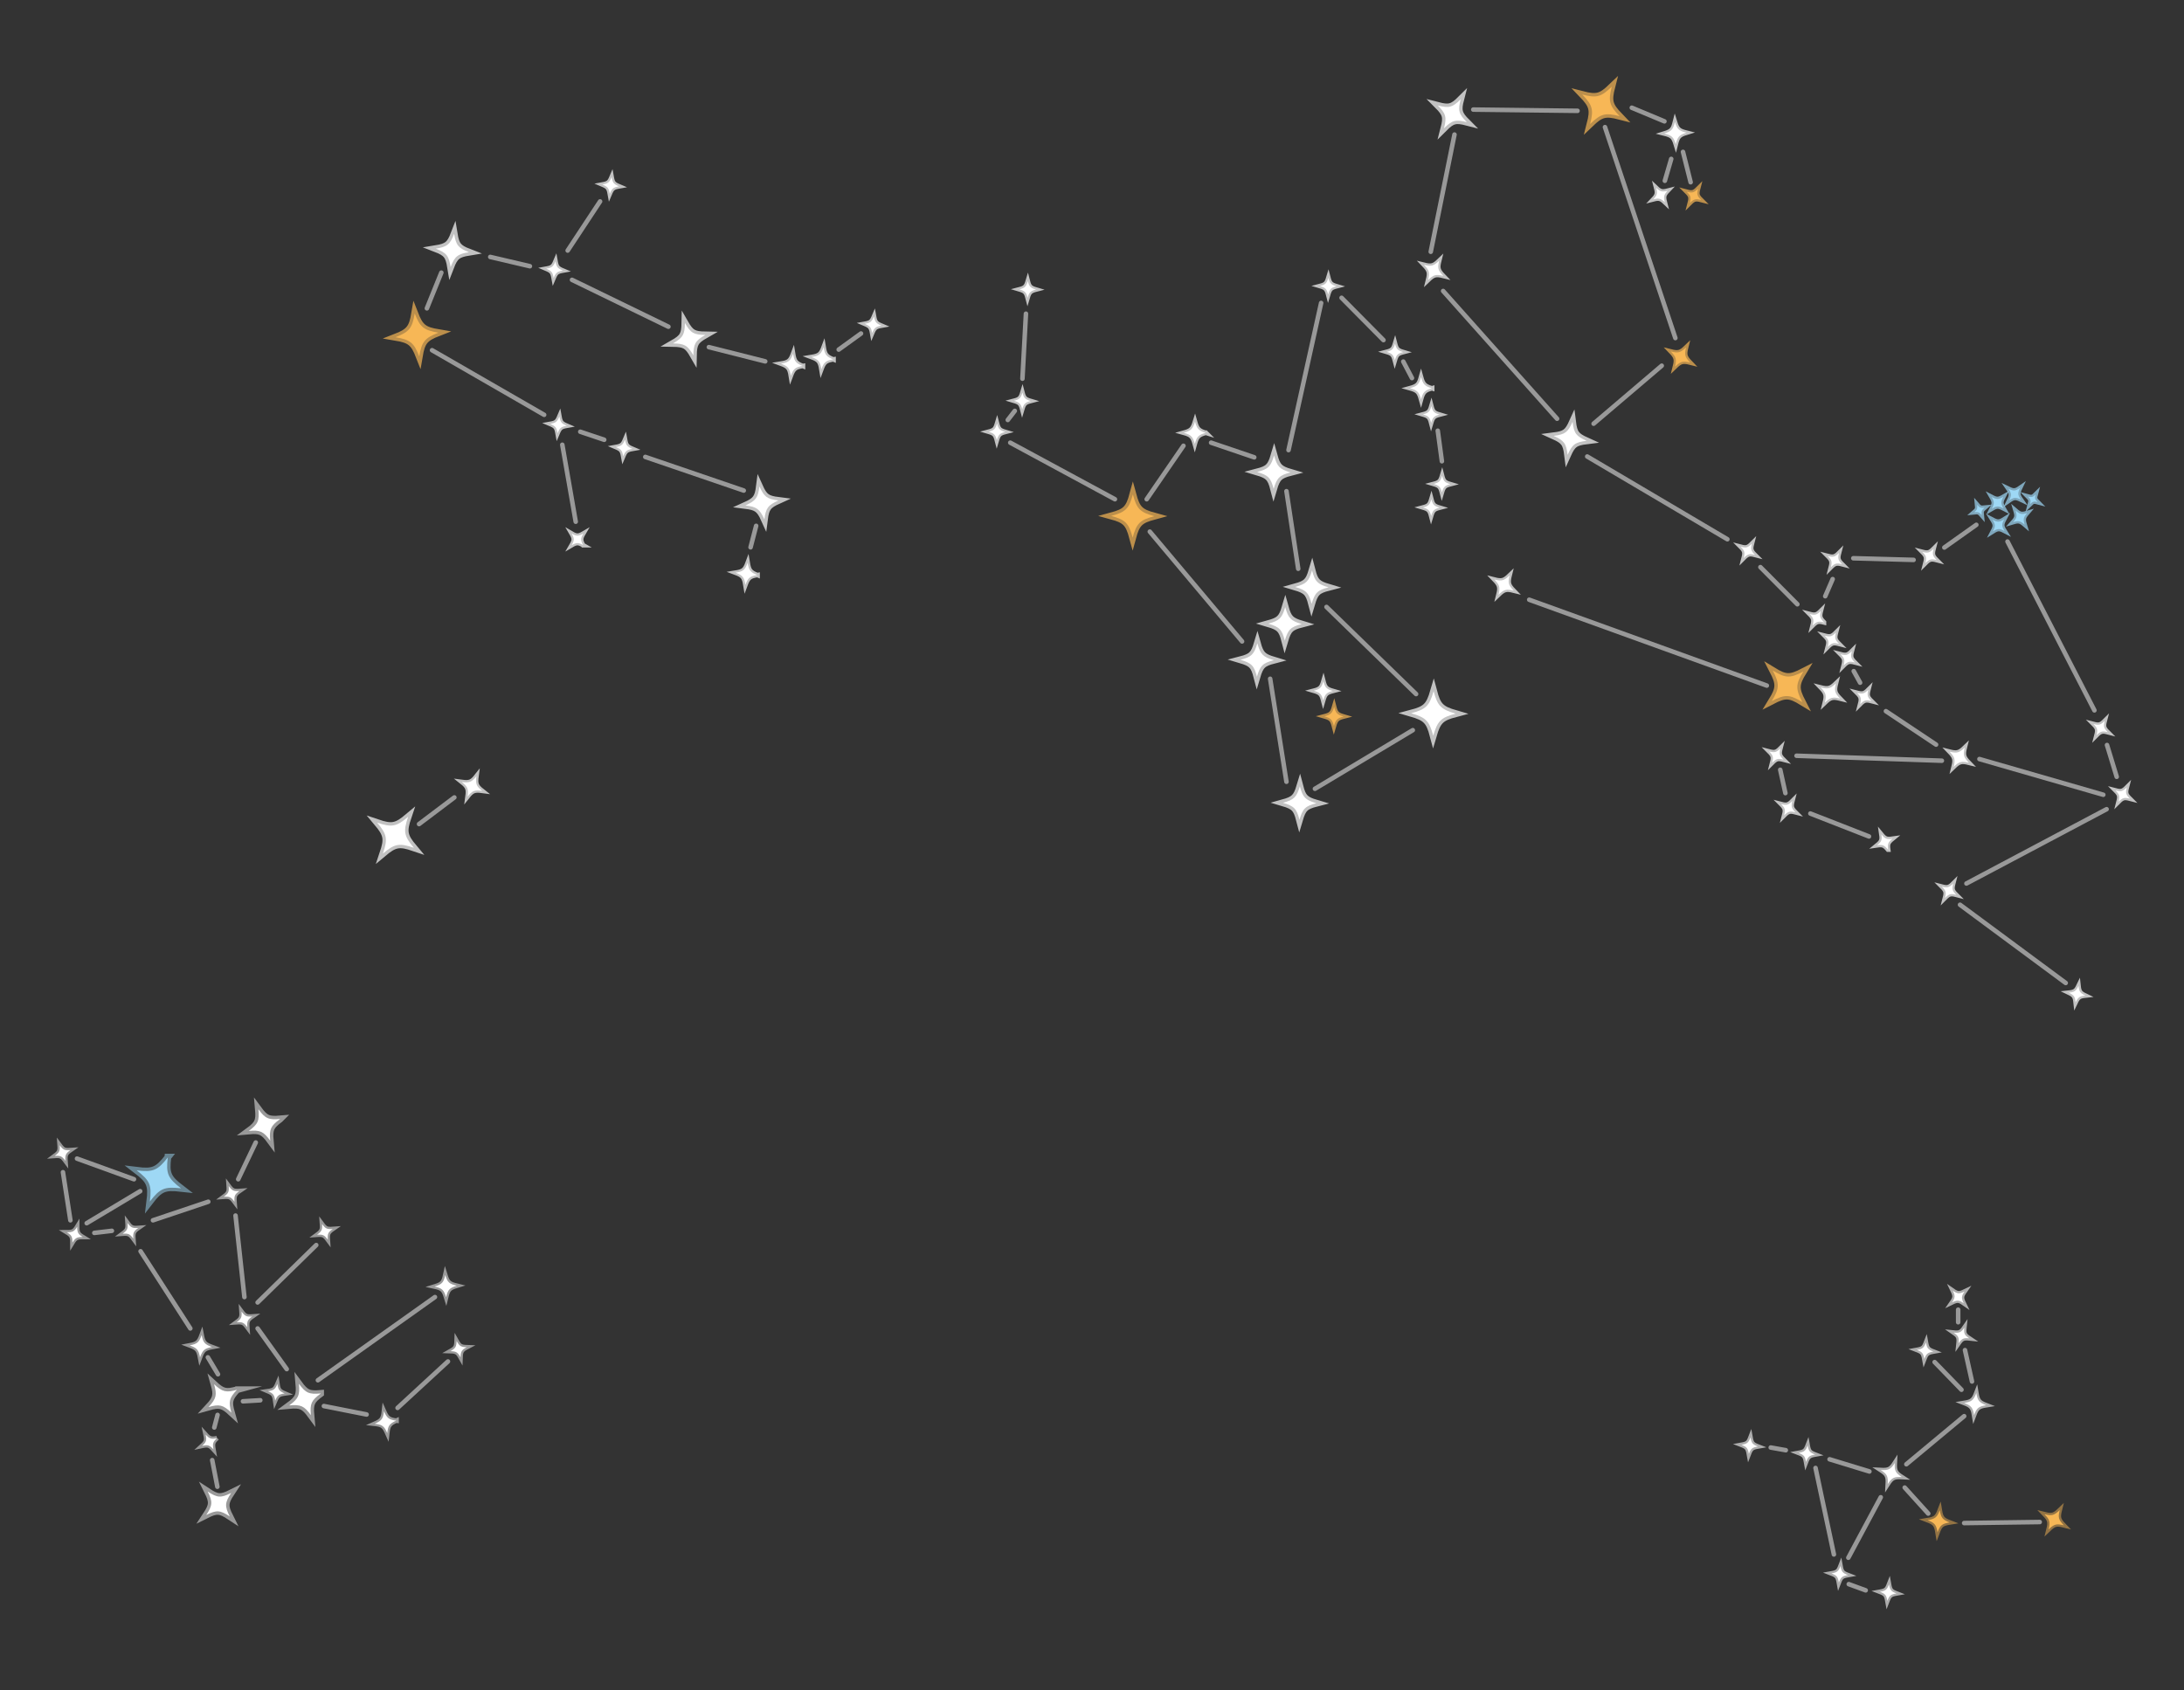 <?xml version="1.0" encoding="UTF-8"?>
<svg id="_レイヤー_1" xmlns="http://www.w3.org/2000/svg" version="1.1" viewBox="0 0 1058 819">
  <rect x="0" y="0" width="1058" height="819" fill="#333333" stroke="none"/>
  <!-- Generator: Adobe Illustrator 29.5.1, SVG Export Plug-In . SVG Version: 2.1.0 Build 141)  -->
  <defs>
    <style>
      .st0, .st1, .st2, .st3, .st4, .st5, .st6, .st7, .st8, .st9, .st10 {
        fill: none;
      }

      .st0, .st1, .st2, .st7, .st8, .st10 {
        stroke: #fff;
      }

      .st0, .st1, .st3, .st6, .st8 {
        opacity: .5;
      }

      .st0, .st2, .st3, .st4, .st5, .st6, .st7, .st8, .st9, .st10 {
        stroke-miterlimit: 10;
      }

      .st0, .st3, .st5, .st10 {
        stroke-width: 3.3px;
      }

      .st1 {
        stroke-linecap: round;
        stroke-linejoin: round;
      }

      .st1, .st9 {
        stroke-width: 2.2px;
      }

      .st2 {
        opacity: .6;
      }

      .st2, .st4, .st6, .st7, .st8 {
        stroke-width: 2.2px;
      }

      .st3, .st9 {
        stroke: #9ed8f5;
      }

      .st4, .st5, .st6 {
        stroke: #f7b756;
      }

      .st4, .st5, .st7, .st9, .st10 {
        opacity: .7;
      }

      .st11 {
        fill: #fff;
      }

      .st12 {
        fill: #f7b756;
      }

      .st13 {
        fill: #9ed8f5;
      }
    </style>
  </defs>
  <g>
    <g>
      <path class="st5" d="M559.2,250.1c-7,1.9-8.6,3.4-10.5,10.4-1.9-7-3.4-8.6-10.4-10.5,7-1.9,8.6-3.4,10.5-10.4,1.9,7,3.4,8.6,10.4,10.5Z"/>
      <path class="st12" d="M559.2,250.1c-7,1.9-8.6,3.4-10.5,10.4-1.9-7-3.4-8.6-10.4-10.5,7-1.9,8.6-3.4,10.5-10.4,1.9,7,3.4,8.6,10.4,10.5Z"/>
    </g>
    <g>
      <path class="st10" d="M705.2,345.8c-7.2,1.9-8.8,3.5-10.9,10.7-1.9-7.2-3.5-8.8-10.7-10.9,7.2-1.9,8.8-3.5,10.9-10.7,1.9,7.2,3.5,8.8,10.7,10.9Z"/>
      <path class="st11" d="M705.2,345.8c-7.2,1.9-8.8,3.5-10.9,10.7-1.9-7.2-3.5-8.8-10.7-10.9,7.2-1.9,8.8-3.5,10.9-10.7,1.9,7.2,3.5,8.8,10.7,10.9Z"/>
    </g>
    <g>
      <path class="st10" d="M625.2,228.9c-5.4,1.4-6.6,2.6-8.2,8-1.4-5.4-2.6-6.6-8-8.2,5.4-1.4,6.6-2.6,8.2-8,1.5,5.4,2.6,6.6,8,8.2Z"/>
      <path class="st11" d="M625.2,228.9c-5.4,1.4-6.6,2.6-8.2,8-1.4-5.4-2.6-6.6-8-8.2,5.4-1.4,6.6-2.6,8.2-8,1.5,5.4,2.6,6.6,8,8.2Z"/>
    </g>
    <g>
      <path class="st10" d="M617.1,319.9c-5.4,1.4-6.6,2.6-8.2,8-1.4-5.4-2.6-6.6-8-8.2,5.4-1.4,6.6-2.6,8.2-8,1.5,5.4,2.7,6.6,8,8.2Z"/>
      <path class="st11" d="M617.1,319.9c-5.4,1.4-6.6,2.6-8.2,8-1.4-5.4-2.6-6.6-8-8.2,5.4-1.4,6.6-2.6,8.2-8,1.5,5.4,2.7,6.6,8,8.2Z"/>
    </g>
    <g>
      <path class="st10" d="M637.7,389.2c-5.4,1.4-6.6,2.6-8.2,8-1.4-5.4-2.6-6.6-8-8.2,5.4-1.5,6.6-2.7,8.2-8,1.4,5.4,2.6,6.6,8,8.2Z"/>
      <path class="st11" d="M637.7,389.2c-5.4,1.4-6.6,2.6-8.2,8-1.4-5.4-2.6-6.6-8-8.2,5.4-1.5,6.6-2.7,8.2-8,1.4,5.4,2.6,6.6,8,8.2Z"/>
    </g>
    <g>
      <path class="st10" d="M630.6,302.4c-5.4,1.4-6.6,2.6-8.2,8-1.4-5.4-2.6-6.6-8-8.2,5.4-1.5,6.6-2.6,8.2-8,1.5,5.4,2.7,6.6,8,8.2Z"/>
      <path class="st11" d="M630.6,302.4c-5.4,1.4-6.6,2.6-8.2,8-1.4-5.4-2.6-6.6-8-8.2,5.4-1.5,6.6-2.6,8.2-8,1.5,5.4,2.7,6.6,8,8.2Z"/>
    </g>
    <g>
      <path class="st10" d="M643.6,284.6c-5.4,1.4-6.6,2.6-8.2,8-1.4-5.4-2.6-6.6-8-8.2,5.4-1.5,6.6-2.6,8.2-8,1.4,5.4,2.6,6.6,8,8.2Z"/>
      <path class="st11" d="M643.6,284.6c-5.4,1.4-6.6,2.6-8.2,8-1.4-5.4-2.6-6.6-8-8.2,5.4-1.5,6.6-2.6,8.2-8,1.4,5.4,2.6,6.6,8,8.2Z"/>
    </g>
    <g>
      <path class="st4" d="M650.9,347.2c-3.1.8-3.8,1.5-4.7,4.6-.8-3.1-1.5-3.8-4.6-4.7,3.1-.8,3.8-1.5,4.7-4.6.8,3.1,1.5,3.8,4.6,4.7Z"/>
      <path class="st12" d="M650.9,347.2c-3.1.8-3.8,1.5-4.7,4.6-.8-3.1-1.5-3.8-4.6-4.7,3.1-.8,3.8-1.5,4.7-4.6.8,3.1,1.5,3.8,4.6,4.7Z"/>
    </g>
    <g>
      <path class="st7" d="M645.7,334.8c-3.1.8-3.8,1.5-4.7,4.6-.8-3.1-1.5-3.8-4.6-4.7,3.1-.8,3.8-1.5,4.7-4.6.8,3.1,1.5,3.8,4.6,4.7Z"/>
      <path class="st11" d="M645.7,334.8c-3.1.8-3.8,1.5-4.7,4.6-.8-3.1-1.5-3.8-4.6-4.7,3.1-.8,3.8-1.5,4.7-4.6.8,3.1,1.5,3.8,4.6,4.7Z"/>
    </g>
    <g>
      <path class="st7" d="M584.2,209.7c-3.6,1-4.4,1.8-5.4,5.4-1-3.6-1.8-4.4-5.4-5.4,3.6-1,4.4-1.8,5.5-5.4,1,3.6,1.8,4.4,5.4,5.5Z"/>
      <path class="st11" d="M584.2,209.7c-3.6,1-4.4,1.8-5.4,5.4-1-3.6-1.8-4.4-5.4-5.4,3.6-1,4.4-1.8,5.5-5.4,1,3.6,1.8,4.4,5.4,5.5Z"/>
    </g>
    <g>
      <path class="st7" d="M679.8,170.6c-2.7.7-3.3,1.3-4.1,4-.7-2.7-1.3-3.3-4-4.1,2.7-.7,3.3-1.3,4.1-4,.7,2.7,1.3,3.3,4,4.1Z"/>
      <path class="st11" d="M679.8,170.6c-2.7.7-3.3,1.3-4.1,4-.7-2.7-1.3-3.3-4-4.1,2.7-.7,3.3-1.3,4.1-4,.7,2.7,1.3,3.3,4,4.1Z"/>
    </g>
    <g>
      <path class="st7" d="M647.5,138.7c-2.7.7-3.3,1.3-4.1,4-.7-2.7-1.3-3.3-4-4.1,2.7-.7,3.3-1.3,4.1-4,.7,2.7,1.3,3.3,4,4.1Z"/>
      <path class="st11" d="M647.5,138.7c-2.7.7-3.3,1.3-4.1,4-.7-2.7-1.3-3.3-4-4.1,2.7-.7,3.3-1.3,4.1-4,.7,2.7,1.3,3.3,4,4.1Z"/>
    </g>
    <g>
      <path class="st7" d="M487,209.3c-2.7.7-3.3,1.3-4.1,4-.7-2.7-1.3-3.3-4-4.1,2.7-.7,3.3-1.3,4.1-4,.7,2.7,1.3,3.3,4,4.1Z"/>
      <path class="st11" d="M487,209.3c-2.7.7-3.3,1.3-4.1,4-.7-2.7-1.3-3.3-4-4.1,2.7-.7,3.3-1.3,4.1-4,.7,2.7,1.3,3.3,4,4.1Z"/>
    </g>
    <g>
      <path class="st7" d="M499.3,194.3c-2.7.7-3.3,1.3-4.1,4-.7-2.7-1.3-3.3-4-4.1,2.7-.7,3.3-1.3,4.1-4,.7,2.7,1.3,3.3,4,4.1Z"/>
      <path class="st11" d="M499.3,194.3c-2.7.7-3.3,1.3-4.1,4-.7-2.7-1.3-3.3-4-4.1,2.7-.7,3.3-1.3,4.1-4,.7,2.7,1.3,3.3,4,4.1Z"/>
    </g>
    <g>
      <path class="st7" d="M501.9,140.3c-2.7.7-3.3,1.3-4.1,4-.7-2.7-1.3-3.3-4-4.1,2.7-.7,3.3-1.3,4.1-4,.7,2.7,1.3,3.3,4,4.1Z"/>
      <path class="st11" d="M501.9,140.3c-2.7.7-3.3,1.3-4.1,4-.7-2.7-1.3-3.3-4-4.1,2.7-.7,3.3-1.3,4.1-4,.7,2.7,1.3,3.3,4,4.1Z"/>
    </g>
    <g>
      <path class="st7" d="M693.8,188.1c-3.6,1-4.4,1.8-5.4,5.4-1-3.6-1.8-4.4-5.4-5.4,3.6-1,4.4-1.8,5.4-5.4,1,3.6,1.8,4.4,5.4,5.5Z"/>
      <path class="st11" d="M693.8,188.1c-3.6,1-4.4,1.8-5.4,5.4-1-3.6-1.8-4.4-5.4-5.4,3.6-1,4.4-1.8,5.4-5.4,1,3.6,1.8,4.4,5.4,5.5Z"/>
    </g>
    <g>
      <path class="st7" d="M697.4,200.9c-2.7.7-3.3,1.3-4.1,4-.7-2.7-1.3-3.3-4-4.1,2.7-.7,3.3-1.3,4.1-4,.7,2.7,1.3,3.3,4,4.1Z"/>
      <path class="st11" d="M697.4,200.9c-2.7.7-3.3,1.3-4.1,4-.7-2.7-1.3-3.3-4-4.1,2.7-.7,3.3-1.3,4.1-4,.7,2.7,1.3,3.3,4,4.1Z"/>
    </g>
    <g>
      <path class="st7" d="M702.6,234.6c-2.7.7-3.3,1.3-4.1,4-.7-2.7-1.3-3.3-4-4.1,2.7-.7,3.3-1.3,4.1-4,.7,2.7,1.3,3.3,4,4.1Z"/>
      <path class="st11" d="M702.6,234.6c-2.7.7-3.3,1.3-4.1,4-.7-2.7-1.3-3.3-4-4.1,2.7-.7,3.3-1.3,4.1-4,.7,2.7,1.3,3.3,4,4.1Z"/>
    </g>
    <g>
      <path class="st7" d="M697.4,246c-2.7.7-3.3,1.3-4.1,4-.7-2.7-1.3-3.3-4-4.1,2.7-.7,3.3-1.3,4.1-4,.7,2.7,1.3,3.3,4,4.1Z"/>
      <path class="st11" d="M697.4,246c-2.7.7-3.3,1.3-4.1,4-.7-2.7-1.3-3.3-4-4.1,2.7-.7,3.3-1.3,4.1-4,.7,2.7,1.3,3.3,4,4.1Z"/>
    </g>
    <line class="st1" x1="557" y1="257.6" x2="601.7" y2="310.8"/>
    <line class="st1" x1="555.5" y1="241.9" x2="573.3" y2="216"/>
    <line class="st1" x1="586.7" y1="214.5" x2="607.6" y2="221.6"/>
    <line class="st1" x1="623.2" y1="238" x2="628.9" y2="275.6"/>
    <line class="st1" x1="615.3" y1="328.9" x2="623.2" y2="378.8"/>
    <line class="st1" x1="637" y1="382.2" x2="684.4" y2="353.8"/>
    <line class="st1" x1="686" y1="336.3" x2="642.6" y2="294.1"/>
    <line class="st1" x1="540.1" y1="241.9" x2="489.4" y2="214.5"/>
    <line class="st1" x1="495.3" y1="183.5" x2="497" y2="152"/>
    <line class="st1" x1="488.2" y1="203.5" x2="491.6" y2="199.1"/>
    <line class="st1" x1="624.2" y1="218.1" x2="640" y2="146.8"/>
    <line class="st1" x1="649.9" y1="144.3" x2="670.2" y2="164.8"/>
    <line class="st1" x1="679.8" y1="175.2" x2="684" y2="183.2"/>
    <line class="st1" x1="696.5" y1="208.7" x2="698.5" y2="223.5"/>
  </g>
  <g>
    <g>
      <path class="st10" d="M200.5,410.8c-7.1-2.4-9.3-2-15,2.8,2.4-7.1,2-9.3-2.8-15,7.1,2.4,9.3,2,15-2.8-2.4,7.1-2,9.3,2.8,15Z"/>
      <path class="st11" d="M200.5,410.8c-7.1-2.4-9.3-2-15,2.8,2.4-7.1,2-9.3-2.8-15,7.1,2.4,9.3,2,15-2.8-2.4,7.1-2,9.3,2.8,15Z"/>
    </g>
    <g>
      <path class="st7" d="M233.6,383.2c-3.7-.5-4.8-.1-7.1,2.8.5-3.7.1-4.8-2.8-7.1,3.7.5,4.8.1,7.1-2.8-.5,3.7-.1,4.8,2.8,7.1Z"/>
      <path class="st11" d="M233.6,383.2c-3.7-.5-4.8-.1-7.1,2.8.5-3.7.1-4.8-2.8-7.1,3.7.5,4.8.1,7.1-2.8-.5,3.7-.1,4.8,2.8,7.1Z"/>
    </g>
    <line class="st1" x1="203" y1="399.3" x2="220.1" y2="386.4"/>
  </g>
  <g>
    <g>
      <path class="st3" d="M81.3,560.7c-1,8,0,10.2,6.4,15.1-8-.9-10.2,0-15.1,6.4,1-8,0-10.2-6.4-15.1,8,1,10.2,0,15.2-6.4Z"/>
      <path class="st13" d="M81.3,560.7c-1,8,0,10.2,6.4,15.1-8-.9-10.2,0-15.1,6.4,1-8,0-10.2-6.4-15.1,8,1,10.2,0,15.2-6.4Z"/>
    </g>
    <g>
      <path class="st0" d="M135.6,542.3c-4.5,3.3-5.2,4.9-4.7,10.4-3.3-4.5-4.9-5.2-10.4-4.7,4.5-3.3,5.2-4.9,4.7-10.5,3.3,4.5,4.9,5.2,10.5,4.7Z"/>
      <path class="st11" d="M135.6,542.3c-4.5,3.3-5.2,4.9-4.7,10.4-3.3-4.5-4.9-5.2-10.4-4.7,4.5-3.3,5.2-4.9,4.7-10.5,3.3,4.5,4.9,5.2,10.5,4.7Z"/>
    </g>
    <g>
      <path class="st0" d="M155.3,675.3c-4.5,3.3-5.2,4.9-4.7,10.4-3.3-4.5-4.9-5.2-10.5-4.7,4.5-3.3,5.2-4.9,4.7-10.5,3.3,4.5,4.9,5.2,10.5,4.7Z"/>
      <path class="st11" d="M155.3,675.3c-4.5,3.3-5.2,4.9-4.7,10.4-3.3-4.5-4.9-5.2-10.5-4.7,4.5-3.3,5.2-4.9,4.7-10.5,3.3,4.5,4.9,5.2,10.5,4.7Z"/>
    </g>
    <g>
      <path class="st0" d="M114.8,673.4c-3.8,4.1-4.2,5.8-2.7,11.1-4.1-3.8-5.8-4.2-11.1-2.7,3.8-4.1,4.2-5.8,2.7-11.1,4.1,3.8,5.8,4.2,11.2,2.7Z"/>
      <path class="st11" d="M114.8,673.4c-3.8,4.1-4.2,5.8-2.7,11.1-4.1-3.8-5.8-4.2-11.1-2.7,3.8-4.1,4.2-5.8,2.7-11.1,4.1,3.8,5.8,4.2,11.2,2.7Z"/>
    </g>
    <g>
      <path class="st0" d="M112,723.4c-3.1,4.7-3.2,6.4-.7,11.4-4.7-3.1-6.4-3.2-11.4-.7,3.1-4.7,3.2-6.4.7-11.4,4.7,3.1,6.4,3.2,11.4.7Z"/>
      <path class="st11" d="M112,723.4c-3.1,4.7-3.2,6.4-.7,11.4-4.7-3.1-6.4-3.2-11.4-.7,3.1-4.7,3.2-6.4.7-11.4,4.7,3.1,6.4,3.2,11.4.7Z"/>
    </g>
    <g>
      <path class="st8" d="M34.1,557.3c-2.3,1.6-2.6,2.4-2.4,5.2-1.7-2.3-2.4-2.6-5.2-2.4,2.3-1.7,2.6-2.4,2.4-5.2,1.7,2.3,2.4,2.6,5.2,2.4Z"/>
      <path class="st11" d="M34.1,557.3c-2.3,1.6-2.6,2.4-2.4,5.2-1.7-2.3-2.4-2.6-5.2-2.4,2.3-1.7,2.6-2.4,2.4-5.2,1.7,2.3,2.4,2.6,5.2,2.4Z"/>
    </g>
    <g>
      <path class="st8" d="M40.1,599.4c-2.8,0-3.6.4-5,2.7,0-2.8-.4-3.6-2.7-5,2.8,0,3.6-.4,5-2.7,0,2.8.4,3.6,2.7,5Z"/>
      <path class="st11" d="M40.1,599.4c-2.8,0-3.6.4-5,2.7,0-2.8-.4-3.6-2.7-5,2.8,0,3.6-.4,5-2.7,0,2.8.4,3.6,2.7,5Z"/>
    </g>
    <g>
      <path class="st8" d="M67,595c-2.3,1.6-2.6,2.4-2.4,5.2-1.7-2.3-2.4-2.6-5.2-2.4,2.3-1.7,2.6-2.4,2.4-5.2,1.7,2.3,2.4,2.6,5.2,2.4Z"/>
      <path class="st11" d="M67,595c-2.3,1.6-2.6,2.4-2.4,5.2-1.7-2.3-2.4-2.6-5.2-2.4,2.3-1.7,2.6-2.4,2.4-5.2,1.7,2.3,2.4,2.6,5.2,2.4Z"/>
    </g>
    <g>
      <path class="st8" d="M102.7,652.7c-3.7.7-4.5,1.5-5.8,5-.7-3.7-1.5-4.5-5-5.8,3.7-.7,4.5-1.5,5.8-5,.7,3.7,1.5,4.5,5,5.8Z"/>
      <path class="st11" d="M102.7,652.7c-3.7.7-4.5,1.5-5.8,5-.7-3.7-1.5-4.5-5-5.8,3.7-.7,4.5-1.5,5.8-5,.7,3.7,1.5,4.5,5,5.8Z"/>
    </g>
    <g>
      <path class="st8" d="M192.1,688.3c-3.4,1.5-4.1,2.4-4.5,6.1-1.5-3.4-2.4-4.1-6.1-4.5,3.4-1.5,4.1-2.4,4.5-6.1,1.5,3.4,2.4,4.1,6.1,4.6Z"/>
      <path class="st11" d="M192.1,688.3c-3.4,1.5-4.1,2.4-4.5,6.1-1.5-3.4-2.4-4.1-6.1-4.5,3.4-1.5,4.1-2.4,4.5-6.1,1.5,3.4,2.4,4.1,6.1,4.6Z"/>
    </g>
    <g>
      <path class="st8" d="M221.3,623c-3.6,1.1-4.3,1.9-5.2,5.6-1.1-3.6-1.9-4.4-5.6-5.2,3.6-1.1,4.4-1.9,5.2-5.6,1.1,3.6,1.9,4.3,5.6,5.2Z"/>
      <path class="st11" d="M221.3,623c-3.6,1.1-4.3,1.9-5.2,5.6-1.1-3.6-1.9-4.4-5.6-5.2,3.6-1.1,4.4-1.9,5.2-5.6,1.1,3.6,1.9,4.3,5.6,5.2Z"/>
    </g>
    <g>
      <path class="st8" d="M116,577.1c-2.3,1.6-2.6,2.4-2.4,5.2-1.7-2.3-2.4-2.6-5.2-2.4,2.3-1.7,2.6-2.4,2.4-5.2,1.7,2.3,2.4,2.6,5.2,2.4Z"/>
      <path class="st11" d="M116,577.1c-2.3,1.6-2.6,2.4-2.4,5.2-1.7-2.3-2.4-2.6-5.2-2.4,2.3-1.7,2.6-2.4,2.4-5.2,1.7,2.3,2.4,2.6,5.2,2.4Z"/>
    </g>
    <g>
      <path class="st8" d="M122.2,637.9c-2.3,1.6-2.6,2.4-2.4,5.2-1.7-2.3-2.4-2.6-5.2-2.4,2.3-1.7,2.6-2.4,2.4-5.2,1.7,2.3,2.4,2.6,5.2,2.4Z"/>
      <path class="st11" d="M122.2,637.9c-2.3,1.6-2.6,2.4-2.4,5.2-1.7-2.3-2.4-2.6-5.2-2.4,2.3-1.7,2.6-2.4,2.4-5.2,1.7,2.3,2.4,2.6,5.2,2.4Z"/>
    </g>
    <g>
      <path class="st8" d="M226.1,652.8c-2.5,1.3-2.9,2.1-3,4.9-1.4-2.5-2.1-2.9-4.9-3,2.5-1.4,2.9-2.1,3-4.9,1.4,2.5,2.1,2.9,4.9,3Z"/>
      <path class="st11" d="M226.1,652.8c-2.5,1.3-2.9,2.1-3,4.9-1.4-2.5-2.1-2.9-4.9-3,2.5-1.4,2.9-2.1,3-4.9,1.4,2.5,2.1,2.9,4.9,3Z"/>
    </g>
    <g>
      <path class="st8" d="M161.2,595.5c-2.3,1.6-2.6,2.4-2.4,5.2-1.7-2.3-2.4-2.6-5.2-2.4,2.3-1.7,2.6-2.4,2.4-5.2,1.7,2.3,2.4,2.6,5.2,2.4Z"/>
      <path class="st11" d="M161.2,595.5c-2.3,1.6-2.6,2.4-2.4,5.2-1.7-2.3-2.4-2.6-5.2-2.4,2.3-1.7,2.6-2.4,2.4-5.2,1.7,2.3,2.4,2.6,5.2,2.4Z"/>
    </g>
    <g>
      <path class="st8" d="M137.9,675.2c-2.8.4-3.5.9-4.6,3.5-.4-2.8-.9-3.5-3.5-4.6,2.8-.4,3.5-.9,4.6-3.5.4,2.8.9,3.5,3.5,4.6Z"/>
      <path class="st11" d="M137.9,675.2c-2.8.4-3.5.9-4.6,3.5-.4-2.8-.9-3.5-3.5-4.6,2.8-.4,3.5-.9,4.6-3.5.4,2.8.9,3.5,3.5,4.6Z"/>
    </g>
    <g>
      <path class="st8" d="M105.2,696.8c-2.1,1.9-2.3,2.7-1.8,5.5-1.9-2.1-2.7-2.3-5.5-1.7,2.1-1.9,2.3-2.7,1.7-5.5,1.9,2.1,2.7,2.3,5.5,1.8Z"/>
      <path class="st11" d="M105.2,696.8c-2.1,1.9-2.3,2.7-1.8,5.5-1.9-2.1-2.7-2.3-5.5-1.7,2.1-1.9,2.3-2.7,1.7-5.5,1.9,2.1,2.7,2.3,5.5,1.8Z"/>
    </g>
    <line class="st1" x1="37.3" y1="561.4" x2="64.9" y2="571.4"/>
    <line class="st1" x1="30.5" y1="568" x2="34.1" y2="591.3"/>
    <line class="st1" x1="42" y1="592.7" x2="67.9" y2="577.2"/>
    <line class="st1" x1="74.1" y1="591.3" x2="100.9" y2="582.3"/>
    <line class="st1" x1="45.7" y1="597.4" x2="54.2" y2="596.4"/>
    <line class="st1" x1="68.1" y1="606.3" x2="92.2" y2="643.7"/>
    <line class="st1" x1="114.1" y1="589" x2="118.4" y2="628.5"/>
    <line class="st1" x1="124.8" y1="643.7" x2="138.9" y2="663.4"/>
    <line class="st1" x1="100.7" y1="657.7" x2="105.6" y2="665.9"/>
    <line class="st1" x1="117.7" y1="679" x2="126.1" y2="678.5"/>
    <line class="st1" x1="154" y1="668.8" x2="210.7" y2="628.5"/>
    <line class="st1" x1="115.4" y1="571.4" x2="123.9" y2="553.6"/>
    <line class="st1" x1="124.8" y1="631.1" x2="153.2" y2="603.3"/>
    <line class="st1" x1="156.9" y1="681.3" x2="177.6" y2="685.4"/>
    <line class="st1" x1="192.6" y1="682.2" x2="217" y2="659.7"/>
    <line class="st1" x1="105.4" y1="685.6" x2="103.8" y2="691.7"/>
    <line class="st1" x1="102.8" y1="707.5" x2="105.3" y2="720.4"/>
  </g>
  <g>
    <g>
      <path class="st5" d="M784.6,56.3c-7-1.8-9.1-1.2-14.3,3.8,1.8-7,1.2-9.1-3.8-14.3,7,1.8,9.1,1.2,14.3-3.8-1.8,7-1.2,9.1,3.8,14.3Z"/>
      <path class="st12" d="M784.6,56.3c-7-1.8-9.1-1.2-14.3,3.8,1.8-7,1.2-9.1-3.8-14.3,7,1.8,9.1,1.2,14.3-3.8-1.8,7-1.2,9.1,3.8,14.3Z"/>
    </g>
    <g>
      <path class="st10" d="M710.6,59.2c-5.4-1.4-7.1-1-11.1,3,1.4-5.4,1-7.1-3-11.1,5.4,1.4,7.1,1,11.1-3-1.4,5.4-1,7.1,3,11.1Z"/>
      <path class="st11" d="M710.6,59.2c-5.4-1.4-7.1-1-11.1,3,1.4-5.4,1-7.1-3-11.1,5.4,1.4,7.1,1,11.1-3-1.4,5.4-1,7.1,3,11.1Z"/>
    </g>
    <g>
      <path class="st5" d="M873.1,340.2c-6.2-3.8-8.4-3.8-14.8-.5,3.8-6.2,3.8-8.4.5-14.8,6.2,3.8,8.4,3.8,14.8.5-3.8,6.2-3.8,8.4-.5,14.8Z"/>
      <path class="st12" d="M873.1,340.2c-6.2-3.8-8.4-3.8-14.8-.5,3.8-6.2,3.8-8.4.5-14.8,6.2,3.8,8.4,3.8,14.8.5-3.8,6.2-3.8,8.4-.5,14.8Z"/>
    </g>
    <g>
      <path class="st10" d="M768.6,213.6c-5.6.7-6.9,1.7-9.2,6.8-.7-5.6-1.7-6.9-6.8-9.2,5.6-.7,6.9-1.7,9.2-6.8.7,5.6,1.7,6.9,6.8,9.2Z"/>
      <path class="st11" d="M768.6,213.6c-5.6.7-6.9,1.7-9.2,6.8-.7-5.6-1.7-6.9-6.8-9.2,5.6-.7,6.9-1.7,9.2-6.8.7,5.6,1.7,6.9,6.8,9.2Z"/>
    </g>
    <g>
      <path class="st7" d="M699.2,133.7c-3.6-.9-4.7-.6-7.4,2,.9-3.6.6-4.7-2-7.4,3.6.9,4.7.6,7.4-2-.9,3.6-.6,4.7,2,7.4Z"/>
      <path class="st11" d="M699.2,133.7c-3.6-.9-4.7-.6-7.4,2,.9-3.6.6-4.7-2-7.4,3.6.9,4.7.6,7.4-2-.9,3.6-.6,4.7,2,7.4Z"/>
    </g>
    <g>
      <path class="st4" d="M818.8,175.7c-3.6-.9-4.7-.6-7.4,2,.9-3.6.6-4.7-2-7.4,3.6.9,4.7.6,7.4-2-.9,3.6-.6,4.7,2,7.4Z"/>
      <path class="st12" d="M818.8,175.7c-3.6-.9-4.7-.6-7.4,2,.9-3.6.6-4.7-2-7.4,3.6.9,4.7.6,7.4-2-.9,3.6-.6,4.7,2,7.4Z"/>
    </g>
    <g>
      <path class="st7" d="M817,64.3c-3.6,1.1-4.3,2-5.2,5.6-1.1-3.6-2-4.3-5.6-5.2,3.6-1.1,4.3-2,5.2-5.6,1.1,3.6,2,4.3,5.6,5.2Z"/>
      <path class="st11" d="M817,64.3c-3.6,1.1-4.3,2-5.2,5.6-1.1-3.6-2-4.3-5.6-5.2,3.6-1.1,4.3-2,5.2-5.6,1.1,3.6,2,4.3,5.6,5.2Z"/>
    </g>
    <g>
      <path class="st7" d="M953.8,369.6c-3.6-.9-4.7-.6-7.4,2,.9-3.6.6-4.7-2-7.4,3.6.9,4.7.6,7.4-2-.9,3.6-.6,4.7,2,7.4Z"/>
      <path class="st11" d="M953.8,369.6c-3.6-.9-4.7-.6-7.4,2,.9-3.6.6-4.7-2-7.4,3.6.9,4.7.6,7.4-2-.9,3.6-.6,4.7,2,7.4Z"/>
    </g>
    <g>
      <path class="st7" d="M891.4,338.5c-3.6-.9-4.7-.6-7.4,2,.9-3.6.6-4.7-2-7.4,3.6.9,4.7.6,7.4-2-.9,3.6-.6,4.7,2,7.4Z"/>
      <path class="st11" d="M891.4,338.5c-3.6-.9-4.7-.6-7.4,2,.9-3.6.6-4.7-2-7.4,3.6.9,4.7.6,7.4-2-.9,3.6-.6,4.7,2,7.4Z"/>
    </g>
    <g>
      <path class="st7" d="M733.3,286.2c-3.6-.9-4.7-.6-7.4,2,.9-3.6.6-4.7-2-7.4,3.6.9,4.7.6,7.4-2-.9,3.6-.6,4.7,2,7.4Z"/>
      <path class="st11" d="M733.3,286.2c-3.6-.9-4.7-.6-7.4,2,.9-3.6.6-4.7-2-7.4,3.6.9,4.7.6,7.4-2-.9,3.6-.6,4.7,2,7.4Z"/>
    </g>
    <g>
      <path class="st7" d="M947.7,433.6c-2.7-.7-3.5-.5-5.5,1.5.7-2.7.5-3.5-1.5-5.5,2.7.7,3.5.5,5.5-1.5-.7,2.7-.5,3.5,1.5,5.5Z"/>
      <path class="st11" d="M947.7,433.6c-2.7-.7-3.5-.5-5.5,1.5.7-2.7.5-3.5-1.5-5.5,2.7.7,3.5.5,5.5-1.5-.7,2.7-.5,3.5,1.5,5.5Z"/>
    </g>
    <g>
      <path class="st7" d="M1010.2,482.4c-2.8.3-3.5.8-4.7,3.3-.3-2.8-.8-3.5-3.3-4.7,2.8-.3,3.5-.8,4.7-3.3.3,2.8.8,3.5,3.3,4.7Z"/>
      <path class="st11" d="M1010.2,482.4c-2.8.3-3.5.8-4.7,3.3-.3-2.8-.8-3.5-3.3-4.7,2.8-.3,3.5-.8,4.7-3.3.3,2.8.8,3.5,3.3,4.7Z"/>
    </g>
    <g>
      <path class="st7" d="M1031.8,387c-2.7-.7-3.5-.5-5.5,1.5.7-2.7.5-3.5-1.5-5.5,2.7.7,3.5.5,5.5-1.5-.7,2.7-.5,3.5,1.5,5.5Z"/>
      <path class="st11" d="M1031.8,387c-2.7-.7-3.5-.5-5.5,1.5.7-2.7.5-3.5-1.5-5.5,2.7.7,3.5.5,5.5-1.5-.7,2.7-.5,3.5,1.5,5.5Z"/>
    </g>
    <g>
      <path class="st7" d="M1021.1,354.8c-2.7-.7-3.5-.5-5.5,1.5.7-2.7.5-3.5-1.5-5.5,2.7.7,3.5.5,5.5-1.5-.7,2.7-.5,3.5,1.5,5.5Z"/>
      <path class="st11" d="M1021.1,354.8c-2.7-.7-3.5-.5-5.5,1.5.7-2.7.5-3.5-1.5-5.5,2.7.7,3.5.5,5.5-1.5-.7,2.7-.5,3.5,1.5,5.5Z"/>
    </g>
    <g>
      <path class="st7" d="M914.6,411.7c-1.8-2.2-2.6-2.5-5.3-2.1,2.2-1.8,2.5-2.6,2.1-5.3,1.8,2.2,2.6,2.5,5.4,2.1-2.2,1.8-2.5,2.6-2.1,5.3Z"/>
      <path class="st11" d="M914.6,411.7c-1.8-2.2-2.6-2.5-5.3-2.1,2.2-1.8,2.5-2.6,2.1-5.3,1.8,2.2,2.6,2.5,5.4,2.1-2.2,1.8-2.5,2.6-2.1,5.3Z"/>
    </g>
    <g>
      <path class="st7" d="M869.8,393.6c-2.7-.7-3.5-.5-5.5,1.5.7-2.7.5-3.5-1.5-5.5,2.7.7,3.5.5,5.5-1.5-.7,2.7-.5,3.5,1.5,5.5Z"/>
      <path class="st11" d="M869.8,393.6c-2.7-.7-3.5-.5-5.5,1.5.7-2.7.5-3.5-1.5-5.5,2.7.7,3.5.5,5.5-1.5-.7,2.7-.5,3.5,1.5,5.5Z"/>
    </g>
    <g>
      <path class="st7" d="M864,368.1c-2.7-.7-3.5-.5-5.5,1.5.7-2.7.5-3.5-1.5-5.5,2.7.7,3.5.5,5.5-1.5-.7,2.7-.5,3.5,1.5,5.5Z"/>
      <path class="st11" d="M864,368.1c-2.7-.7-3.5-.5-5.5,1.5.7-2.7.5-3.5-1.5-5.5,2.7.7,3.5.5,5.5-1.5-.7,2.7-.5,3.5,1.5,5.5Z"/>
    </g>
    <g>
      <path class="st7" d="M906.6,339.7c-2.7-.7-3.5-.5-5.5,1.5.7-2.7.5-3.5-1.5-5.5,2.7.7,3.5.5,5.5-1.5-.7,2.7-.5,3.5,1.5,5.5Z"/>
      <path class="st11" d="M906.6,339.7c-2.7-.7-3.5-.5-5.5,1.5.7-2.7.5-3.5-1.5-5.5,2.7.7,3.5.5,5.5-1.5-.7,2.7-.5,3.5,1.5,5.5Z"/>
    </g>
    <g>
      <path class="st7" d="M898.6,321c-2.7-.7-3.5-.5-5.5,1.5.7-2.7.5-3.5-1.5-5.5,2.7.7,3.5.5,5.5-1.5-.7,2.7-.5,3.5,1.5,5.5Z"/>
      <path class="st11" d="M898.6,321c-2.7-.7-3.5-.5-5.5,1.5.7-2.7.5-3.5-1.5-5.5,2.7.7,3.5.5,5.5-1.5-.7,2.7-.5,3.5,1.5,5.5Z"/>
    </g>
    <g>
      <path class="st7" d="M890.9,312c-2.7-.7-3.5-.5-5.5,1.5.7-2.7.5-3.5-1.5-5.5,2.7.7,3.5.5,5.5-1.5-.7,2.7-.5,3.5,1.5,5.5Z"/>
      <path class="st11" d="M890.9,312c-2.7-.7-3.5-.5-5.5,1.5.7-2.7.5-3.5-1.5-5.5,2.7.7,3.5.5,5.5-1.5-.7,2.7-.5,3.5,1.5,5.5Z"/>
    </g>
    <g>
      <path class="st7" d="M883.6,301.6c-2.7-.7-3.5-.5-5.5,1.5.7-2.7.5-3.6-1.5-5.6,2.7.7,3.5.5,5.5-1.5-.7,2.7-.5,3.5,1.5,5.5Z"/>
      <path class="st11" d="M883.6,301.6c-2.7-.7-3.5-.5-5.5,1.5.7-2.7.5-3.6-1.5-5.6,2.7.7,3.5.5,5.5-1.5-.7,2.7-.5,3.5,1.5,5.5Z"/>
    </g>
    <g>
      <path class="st7" d="M892.4,273.4c-2.7-.7-3.5-.5-5.5,1.5.7-2.7.5-3.5-1.5-5.5,2.7.7,3.5.5,5.5-1.5-.7,2.7-.5,3.5,1.5,5.5Z"/>
      <path class="st11" d="M892.4,273.4c-2.7-.7-3.5-.5-5.5,1.5.7-2.7.5-3.5-1.5-5.5,2.7.7,3.5.5,5.5-1.5-.7,2.7-.5,3.5,1.5,5.5Z"/>
    </g>
    <g>
      <path class="st4" d="M824.1,96.9c-2.7-.7-3.5-.5-5.5,1.5.7-2.7.5-3.5-1.5-5.5,2.7.7,3.5.5,5.5-1.5-.7,2.7-.5,3.5,1.5,5.5Z"/>
      <path class="st12" d="M824.1,96.9c-2.7-.7-3.5-.5-5.5,1.5.7-2.7.5-3.5-1.5-5.5,2.7.7,3.5.5,5.5-1.5-.7,2.7-.5,3.5,1.5,5.5Z"/>
    </g>
    <g>
      <path class="st7" d="M806.5,98c-2-1.9-2.9-2.1-5.6-1.4,1.9-2,2.1-2.9,1.4-5.6,2,1.9,2.9,2.1,5.6,1.4-1.9,2-2.1,2.9-1.4,5.6Z"/>
      <path class="st11" d="M806.5,98c-2-1.9-2.9-2.1-5.6-1.4,1.9-2,2.1-2.9,1.4-5.6,2,1.9,2.9,2.1,5.6,1.4-1.9,2-2.1,2.9-1.4,5.6Z"/>
    </g>
    <g>
      <path class="st7" d="M938.2,271.4c-2.7-.7-3.5-.5-5.5,1.5.7-2.7.5-3.5-1.5-5.5,2.7.7,3.5.5,5.5-1.5-.7,2.7-.5,3.5,1.5,5.5Z"/>
      <path class="st11" d="M938.2,271.4c-2.7-.7-3.5-.5-5.5,1.5.7-2.7.5-3.5-1.5-5.5,2.7.7,3.5.5,5.5-1.5-.7,2.7-.5,3.5,1.5,5.5Z"/>
    </g>
    <g>
      <path class="st9" d="M979,242.1c-2.5-1.2-3.4-1.2-5.7.4,1.2-2.5,1.2-3.4-.4-5.7,2.5,1.2,3.4,1.2,5.7-.4-1.2,2.5-1.2,3.4.4,5.7Z"/>
      <path class="st13" d="M979,242.1c-2.5-1.2-3.4-1.2-5.7.4,1.2-2.5,1.2-3.4-.4-5.7,2.5,1.2,3.4,1.2,5.7-.4-1.2,2.5-1.2,3.4.4,5.7Z"/>
    </g>
    <g>
      <path class="st9" d="M980.8,254.2c-2.1-1.8-2.9-2-5.6-1.2,1.9-2.1,2-2.9,1.2-5.6,2.1,1.8,2.9,2,5.6,1.2-1.8,2.1-2,2.9-1.2,5.6Z"/>
      <path class="st13" d="M980.8,254.2c-2.1-1.8-2.9-2-5.6-1.2,1.9-2.1,2-2.9,1.2-5.6,2.1,1.8,2.9,2,5.6,1.2-1.8,2.1-2,2.9-1.2,5.6Z"/>
    </g>
    <g>
      <path class="st9" d="M971.1,257.3c-2.5-1.3-3.3-1.3-5.7.2,1.3-2.5,1.3-3.3-.2-5.7,2.5,1.3,3.3,1.3,5.7-.2-1.3,2.5-1.3,3.3.2,5.7Z"/>
      <path class="st13" d="M971.1,257.3c-2.5-1.3-3.3-1.3-5.7.2,1.3-2.5,1.3-3.3-.2-5.7,2.5,1.3,3.3,1.3,5.7-.2-1.3,2.5-1.3,3.3.2,5.7Z"/>
    </g>
    <g>
      <path class="st9" d="M970.6,246.4c-2.5-1.3-3.3-1.3-5.7.1,1.3-2.5,1.3-3.3-.1-5.7,2.5,1.3,3.3,1.3,5.7-.1-1.3,2.5-1.3,3.3.1,5.7Z"/>
      <path class="st13" d="M970.6,246.4c-2.5-1.3-3.3-1.3-5.7.1,1.3-2.5,1.3-3.3-.1-5.7,2.5,1.3,3.3,1.3,5.7-.1-1.3,2.5-1.3,3.3.1,5.7Z"/>
    </g>
    <g>
      <path class="st9" d="M960,249.6c-1.2-1.4-1.7-1.6-3.6-1.4,1.4-1.2,1.6-1.7,1.4-3.6,1.2,1.4,1.7,1.6,3.6,1.4-1.4,1.2-1.6,1.7-1.4,3.6Z"/>
      <path class="st13" d="M960,249.6c-1.2-1.4-1.7-1.6-3.6-1.4,1.4-1.2,1.6-1.7,1.4-3.6,1.2,1.4,1.7,1.6,3.6,1.4-1.4,1.2-1.6,1.7-1.4,3.6Z"/>
    </g>
    <g>
      <path class="st9" d="M987.1,243.3c-1.8-.5-2.4-.3-3.7,1,.5-1.8.3-2.4-1-3.7,1.8.5,2.4.3,3.7-1-.5,1.8-.3,2.4,1,3.7Z"/>
      <path class="st13" d="M987.1,243.3c-1.8-.5-2.4-.3-3.7,1,.5-1.8.3-2.4-1-3.7,1.8.5,2.4.3,3.7-1-.5,1.8-.3,2.4,1,3.7Z"/>
    </g>
    <g>
      <path class="st7" d="M850.2,268.9c-2.7-.7-3.5-.5-5.5,1.5.7-2.7.5-3.5-1.5-5.5,2.7.7,3.5.5,5.5-1.5-.7,2.7-.5,3.5,1.5,5.5Z"/>
      <path class="st11" d="M850.2,268.9c-2.7-.7-3.5-.5-5.5,1.5.7-2.7.5-3.5-1.5-5.5,2.7.7,3.5.5,5.5-1.5-.7,2.7-.5,3.5,1.5,5.5Z"/>
    </g>
    <line class="st1" x1="704.6" y1="65.2" x2="693.1" y2="122"/>
    <line class="st1" x1="699.1" y1="141" x2="754.3" y2="202.9"/>
    <line class="st1" x1="772" y1="205.3" x2="805" y2="177.2"/>
    <line class="st1" x1="713.7" y1="53.1" x2="764.2" y2="53.7"/>
    <line class="st1" x1="777.5" y1="61.6" x2="811.6" y2="163.8"/>
    <line class="st1" x1="913.6" y1="344.6" x2="937.9" y2="360.8"/>
    <line class="st1" x1="972.5" y1="262.4" x2="1014.6" y2="344.2"/>
    <line class="st1" x1="957.4" y1="254.3" x2="941.9" y2="265.3"/>
    <line class="st1" x1="927" y1="271.3" x2="897.8" y2="270.5"/>
    <line class="st1" x1="887.8" y1="280.6" x2="884.2" y2="288.9"/>
    <line class="st1" x1="898" y1="325.2" x2="901.1" y2="330.8"/>
    <line class="st1" x1="870.7" y1="292.8" x2="852.8" y2="274.8"/>
    <line class="st1" x1="836.8" y1="261.3" x2="768.9" y2="221.2"/>
    <line class="st1" x1="855.9" y1="332.2" x2="740.8" y2="290.6"/>
    <line class="st1" x1="958.9" y1="367.8" x2="1018.9" y2="385.1"/>
    <line class="st1" x1="1020.7" y1="361" x2="1025.4" y2="376.4"/>
    <line class="st1" x1="940.7" y1="368.6" x2="870.3" y2="366.2"/>
    <line class="st1" x1="862.4" y1="373" x2="864.9" y2="384.3"/>
    <line class="st1" x1="877" y1="394.2" x2="905.4" y2="405.3"/>
    <line class="st1" x1="1020.5" y1="392.1" x2="952.6" y2="428.1"/>
    <line class="st1" x1="949.5" y1="438.4" x2="1000.7" y2="476.3"/>
    <line class="st1" x1="790.5" y1="52.2" x2="806.3" y2="58.8"/>
    <line class="st1" x1="809.6" y1="77" x2="806.5" y2="87.6"/>
    <line class="st1" x1="815.3" y1="73.6" x2="819" y2="88.3"/>
  </g>
  <g>
    <g>
      <path class="st5" d="M212.4,161.2c-6.7,2.6-8.1,4.4-9.3,11.5-2.6-6.7-4.4-8.1-11.5-9.3,6.7-2.6,8.1-4.4,9.3-11.5,2.6,6.7,4.4,8.1,11.5,9.3Z"/>
      <path class="st12" d="M212.4,161.2c-6.7,2.6-8.1,4.4-9.3,11.5-2.6-6.7-4.4-8.1-11.5-9.3,6.7-2.6,8.1-4.4,9.3-11.5,2.6,6.7,4.4,8.1,11.5,9.3Z"/>
    </g>
    <g>
      <path class="st10" d="M227.2,122.2c-5.5.9-6.9,2-8.9,7.2-.9-5.5-2-6.9-7.2-8.9,5.5-.9,6.9-2,8.9-7.2.9,5.5,2,6.9,7.2,8.9Z"/>
      <path class="st11" d="M227.2,122.2c-5.5.9-6.9,2-8.9,7.2-.9-5.5-2-6.9-7.2-8.9,5.5-.9,6.9-2,8.9-7.2.9,5.5,2,6.9,7.2,8.9Z"/>
    </g>
    <g>
      <path class="st10" d="M341.7,162.3c-4.9,2.8-5.7,4.3-5.8,9.9-2.8-4.9-4.3-5.7-9.9-5.8,4.9-2.8,5.7-4.3,5.8-9.9,2.8,4.9,4.3,5.7,9.9,5.8Z"/>
      <path class="st11" d="M341.7,162.3c-4.9,2.8-5.7,4.3-5.8,9.9-2.8-4.9-4.3-5.7-9.9-5.8,4.9-2.8,5.7-4.3,5.8-9.9,2.8,4.9,4.3,5.7,9.9,5.8Z"/>
    </g>
    <g>
      <path class="st10" d="M377.1,242.5c-5.1,2.3-6.1,3.7-6.8,9.2-2.3-5.1-3.7-6.1-9.2-6.8,5.1-2.3,6.1-3.7,6.8-9.2,2.3,5.1,3.7,6.1,9.2,6.8Z"/>
      <path class="st11" d="M377.1,242.5c-5.1,2.3-6.1,3.7-6.8,9.2-2.3-5.1-3.7-6.1-9.2-6.8,5.1-2.3,6.1-3.7,6.8-9.2,2.3,5.1,3.7,6.1,9.2,6.8Z"/>
    </g>
    <g>
      <path class="st7" d="M367,278.6c-3.7.6-4.6,1.3-5.9,4.8-.6-3.7-1.3-4.6-4.8-5.9,3.7-.6,4.6-1.3,5.9-4.8.6,3.7,1.3,4.6,4.8,6Z"/>
      <path class="st11" d="M367,278.6c-3.7.6-4.6,1.3-5.9,4.8-.6-3.7-1.3-4.6-4.8-5.9,3.7-.6,4.6-1.3,5.9-4.8.6,3.7,1.3,4.6,4.8,6Z"/>
    </g>
    <g>
      <path class="st7" d="M389,177.3c-3.7.6-4.6,1.3-5.9,4.8-.6-3.7-1.3-4.6-4.8-5.9,3.7-.6,4.6-1.3,5.9-4.8.6,3.7,1.3,4.6,4.8,6Z"/>
      <path class="st11" d="M389,177.3c-3.7.6-4.6,1.3-5.9,4.8-.6-3.7-1.3-4.6-4.8-5.9,3.7-.6,4.6-1.3,5.9-4.8.6,3.7,1.3,4.6,4.8,6Z"/>
    </g>
    <g>
      <path class="st7" d="M403.8,174.1c-3.7.6-4.6,1.3-5.9,4.8-.6-3.7-1.3-4.6-4.8-5.9,3.7-.6,4.6-1.3,5.9-4.8.6,3.7,1.3,4.6,4.8,6Z"/>
      <path class="st11" d="M403.8,174.1c-3.7.6-4.6,1.3-5.9,4.8-.6-3.7-1.3-4.6-4.8-5.9,3.7-.6,4.6-1.3,5.9-4.8.6,3.7,1.3,4.6,4.8,6Z"/>
    </g>
    <g>
      <path class="st7" d="M272.7,131.1c-2.8.5-3.4,1-4.5,3.6-.5-2.8-1-3.4-3.6-4.5,2.8-.5,3.4-1,4.5-3.6.5,2.8,1,3.4,3.6,4.5Z"/>
      <path class="st11" d="M272.7,131.1c-2.8.5-3.4,1-4.5,3.6-.5-2.8-1-3.4-3.6-4.5,2.8-.5,3.4-1,4.5-3.6.5,2.8,1,3.4,3.6,4.5Z"/>
    </g>
    <g>
      <path class="st7" d="M299.9,90.3c-2.8.5-3.4,1-4.5,3.6-.5-2.8-1-3.4-3.6-4.5,2.8-.5,3.4-1,4.5-3.6.5,2.8,1,3.4,3.6,4.5Z"/>
      <path class="st11" d="M299.9,90.3c-2.8.5-3.4,1-4.5,3.6-.5-2.8-1-3.4-3.6-4.5,2.8-.5,3.4-1,4.5-3.6.5,2.8,1,3.4,3.6,4.5Z"/>
    </g>
    <g>
      <path class="st7" d="M282.6,264.2c-2.4-1.4-3.3-1.4-5.7,0,1.4-2.4,1.4-3.3,0-5.7,2.4,1.4,3.3,1.4,5.7,0-1.4,2.4-1.4,3.3-.1,5.7Z"/>
      <path class="st11" d="M282.6,264.2c-2.4-1.4-3.3-1.4-5.7,0,1.4-2.4,1.4-3.3,0-5.7,2.4,1.4,3.3,1.4,5.7,0-1.4,2.4-1.4,3.3-.1,5.7Z"/>
    </g>
    <g>
      <path class="st7" d="M306.4,217.5c-2.8.5-3.4,1-4.5,3.6-.5-2.8-1-3.4-3.6-4.5,2.8-.5,3.4-1,4.5-3.6.5,2.8,1,3.4,3.6,4.5Z"/>
      <path class="st11" d="M306.4,217.5c-2.8.5-3.4,1-4.5,3.6-.5-2.8-1-3.4-3.6-4.5,2.8-.5,3.4-1,4.5-3.6.5,2.8,1,3.4,3.6,4.5Z"/>
    </g>
    <g>
      <path class="st7" d="M274.6,206.3c-2.8.5-3.4,1-4.5,3.6-.5-2.8-1-3.4-3.6-4.5,2.8-.5,3.4-1,4.5-3.6.5,2.8,1,3.4,3.6,4.5Z"/>
      <path class="st11" d="M274.6,206.3c-2.8.5-3.4,1-4.5,3.6-.5-2.8-1-3.4-3.6-4.5,2.8-.5,3.4-1,4.5-3.6.5,2.8,1,3.4,3.6,4.5Z"/>
    </g>
    <g>
      <path class="st7" d="M427,157.8c-2.8.5-3.4,1-4.5,3.6-.5-2.8-1-3.4-3.6-4.5,2.8-.5,3.4-1,4.5-3.6.5,2.8,1,3.4,3.6,4.5Z"/>
      <path class="st11" d="M427,157.8c-2.8.5-3.4,1-4.5,3.6-.5-2.8-1-3.4-3.6-4.5,2.8-.5,3.4-1,4.5-3.6.5,2.8,1,3.4,3.6,4.5Z"/>
    </g>
    <line class="st1" x1="213.8" y1="132.1" x2="206.8" y2="149.4"/>
    <line class="st1" x1="209.3" y1="169.7" x2="263.6" y2="201"/>
    <line class="st1" x1="281.1" y1="209.2" x2="292.7" y2="213.1"/>
    <line class="st1" x1="272.4" y1="215.5" x2="278.9" y2="252.8"/>
    <line class="st1" x1="312.6" y1="221.4" x2="360.3" y2="237.7"/>
    <line class="st1" x1="366.3" y1="254.8" x2="363.6" y2="265.2"/>
    <line class="st1" x1="237.5" y1="124.5" x2="256.7" y2="129"/>
    <line class="st1" x1="277.1" y1="135.6" x2="323.8" y2="158.3"/>
    <line class="st1" x1="343.4" y1="168.2" x2="370.7" y2="175.1"/>
    <line class="st1" x1="406.3" y1="169.4" x2="417.1" y2="161.6"/>
    <line class="st1" x1="275" y1="121.4" x2="290.7" y2="97.6"/>
  </g>
  <g>
    <g>
      <path class="st2" d="M921.3,715.7c-3.7-.2-4.8.3-6.8,3.4.2-3.7-.3-4.8-3.4-6.8,3.7.2,4.8-.3,6.8-3.4-.2,3.7.3,4.8,3.4,6.8Z"/>
      <path class="st11" d="M921.3,715.7c-3.7-.2-4.8.3-6.8,3.4.2-3.7-.3-4.8-3.4-6.8,3.7.2,4.8-.3,6.8-3.4-.2,3.7.3,4.8,3.4,6.8Z"/>
    </g>
    <g>
      <path class="st2" d="M962.2,680.9c-3.7.6-4.6,1.3-5.9,4.8-.6-3.7-1.4-4.6-4.8-5.9,3.7-.6,4.6-1.4,5.9-4.8.6,3.7,1.4,4.6,4.8,5.9Z"/>
      <path class="st11" d="M962.2,680.9c-3.7.6-4.6,1.3-5.9,4.8-.6-3.7-1.4-4.6-4.8-5.9,3.7-.6,4.6-1.4,5.9-4.8.6,3.7,1.4,4.6,4.8,5.9Z"/>
    </g>
    <g>
      <path class="st6" d="M999.8,739.1c-3.6-.9-4.7-.6-7.4,2,.9-3.6.6-4.7-2-7.4,3.6.9,4.7.6,7.4-2-.9,3.6-.6,4.7,2,7.4Z"/>
      <path class="st12" d="M999.8,739.1c-3.6-.9-4.7-.6-7.4,2,.9-3.6.6-4.7-2-7.4,3.6.9,4.7.6,7.4-2-.9,3.6-.6,4.7,2,7.4Z"/>
    </g>
    <g>
      <path class="st6" d="M944.5,737.7c-3.7.6-4.6,1.3-5.9,4.8-.6-3.7-1.4-4.6-4.8-5.9,3.7-.6,4.6-1.4,5.9-4.8.6,3.7,1.4,4.6,4.8,5.9Z"/>
      <path class="st12" d="M944.5,737.7c-3.7.6-4.6,1.3-5.9,4.8-.6-3.7-1.4-4.6-4.8-5.9,3.7-.6,4.6-1.4,5.9-4.8.6,3.7,1.4,4.6,4.8,5.9Z"/>
    </g>
    <g>
      <path class="st2" d="M936.6,654.9c-2.8.5-3.4,1-4.4,3.6-.5-2.8-1-3.4-3.6-4.4,2.8-.5,3.4-1,4.4-3.6.5,2.8,1,3.4,3.6,4.4Z"/>
      <path class="st11" d="M936.6,654.9c-2.8.5-3.4,1-4.4,3.6-.5-2.8-1-3.4-3.6-4.4,2.8-.5,3.4-1,4.4-3.6.5,2.8,1,3.4,3.6,4.4Z"/>
    </g>
    <g>
      <path class="st2" d="M954,648.5c-2.8-.3-3.6.1-5.2,2.4.3-2.8-.1-3.6-2.4-5.2,2.8.3,3.6-.1,5.2-2.4-.3,2.8,0,3.6,2.4,5.2Z"/>
      <path class="st11" d="M954,648.5c-2.8-.3-3.6.1-5.2,2.4.3-2.8-.1-3.6-2.4-5.2,2.8.3,3.6-.1,5.2-2.4-.3,2.8,0,3.6,2.4,5.2Z"/>
    </g>
    <g>
      <path class="st2" d="M951.3,631.5c-2.3-1.6-3.2-1.6-5.7-.4,1.6-2.3,1.6-3.2.4-5.7,2.3,1.6,3.2,1.6,5.7.4-1.6,2.3-1.6,3.2-.4,5.7Z"/>
      <path class="st11" d="M951.3,631.5c-2.3-1.6-3.2-1.6-5.7-.4,1.6-2.3,1.6-3.2.4-5.7,2.3,1.6,3.2,1.6,5.7.4-1.6,2.3-1.6,3.2-.4,5.7Z"/>
    </g>
    <g>
      <path class="st2" d="M895.2,763.2c-2.8.5-3.4,1-4.4,3.6-.5-2.8-1-3.4-3.6-4.4,2.8-.5,3.4-1,4.4-3.6.5,2.8,1,3.4,3.6,4.4Z"/>
      <path class="st11" d="M895.2,763.2c-2.8.5-3.4,1-4.4,3.6-.5-2.8-1-3.4-3.6-4.4,2.8-.5,3.4-1,4.4-3.6.5,2.8,1,3.4,3.6,4.4Z"/>
    </g>
    <g>
      <path class="st2" d="M879.3,704.8c-2.8.5-3.4,1-4.4,3.6-.5-2.8-1-3.4-3.6-4.4,2.8-.5,3.4-1,4.4-3.6.5,2.8,1,3.4,3.6,4.4Z"/>
      <path class="st11" d="M879.3,704.8c-2.8.5-3.4,1-4.4,3.6-.5-2.8-1-3.4-3.6-4.4,2.8-.5,3.4-1,4.4-3.6.5,2.8,1,3.4,3.6,4.4Z"/>
    </g>
    <g>
      <path class="st2" d="M851.6,700.9c-2.8.5-3.4,1-4.4,3.6-.5-2.8-1-3.4-3.6-4.4,2.8-.5,3.4-1,4.4-3.6.5,2.8,1,3.4,3.6,4.4Z"/>
      <path class="st11" d="M851.6,700.9c-2.8.5-3.4,1-4.4,3.6-.5-2.8-1-3.4-3.6-4.4,2.8-.5,3.4-1,4.4-3.6.5,2.8,1,3.4,3.6,4.4Z"/>
    </g>
    <g>
      <path class="st2" d="M918.7,772.1c-2.8.5-3.4,1-4.4,3.6-.5-2.8-1-3.4-3.6-4.4,2.8-.5,3.4-1,4.4-3.6.5,2.8,1,3.4,3.6,4.4Z"/>
      <path class="st11" d="M918.7,772.1c-2.8.5-3.4,1-4.4,3.6-.5-2.8-1-3.4-3.6-4.4,2.8-.5,3.4-1,4.4-3.6.5,2.8,1,3.4,3.6,4.4Z"/>
    </g>
    <line class="st1" x1="923.5" y1="709.5" x2="951.5" y2="686.2"/>
    <line class="st1" x1="951.5" y1="738" x2="988.1" y2="737.5"/>
    <line class="st1" x1="922.7" y1="720.8" x2="934.1" y2="733.4"/>
    <line class="st1" x1="955.3" y1="669.4" x2="951.9" y2="654.2"/>
    <line class="st1" x1="937.2" y1="660" x2="950.2" y2="673.4"/>
    <line class="st1" x1="905.6" y1="713" x2="886.3" y2="707.1"/>
    <line class="st1" x1="895.6" y1="767.6" x2="903.8" y2="770.6"/>
    <line class="st1" x1="857.8" y1="701.4" x2="865.1" y2="702.7"/>
    <line class="st1" x1="879.5" y1="711.3" x2="888.4" y2="753.2"/>
    <line class="st1" x1="911.1" y1="725.5" x2="895.4" y2="754.8"/>
    <line class="st1" x1="948.6" y1="634.6" x2="948.6" y2="640.7"/>
  </g>
</svg>